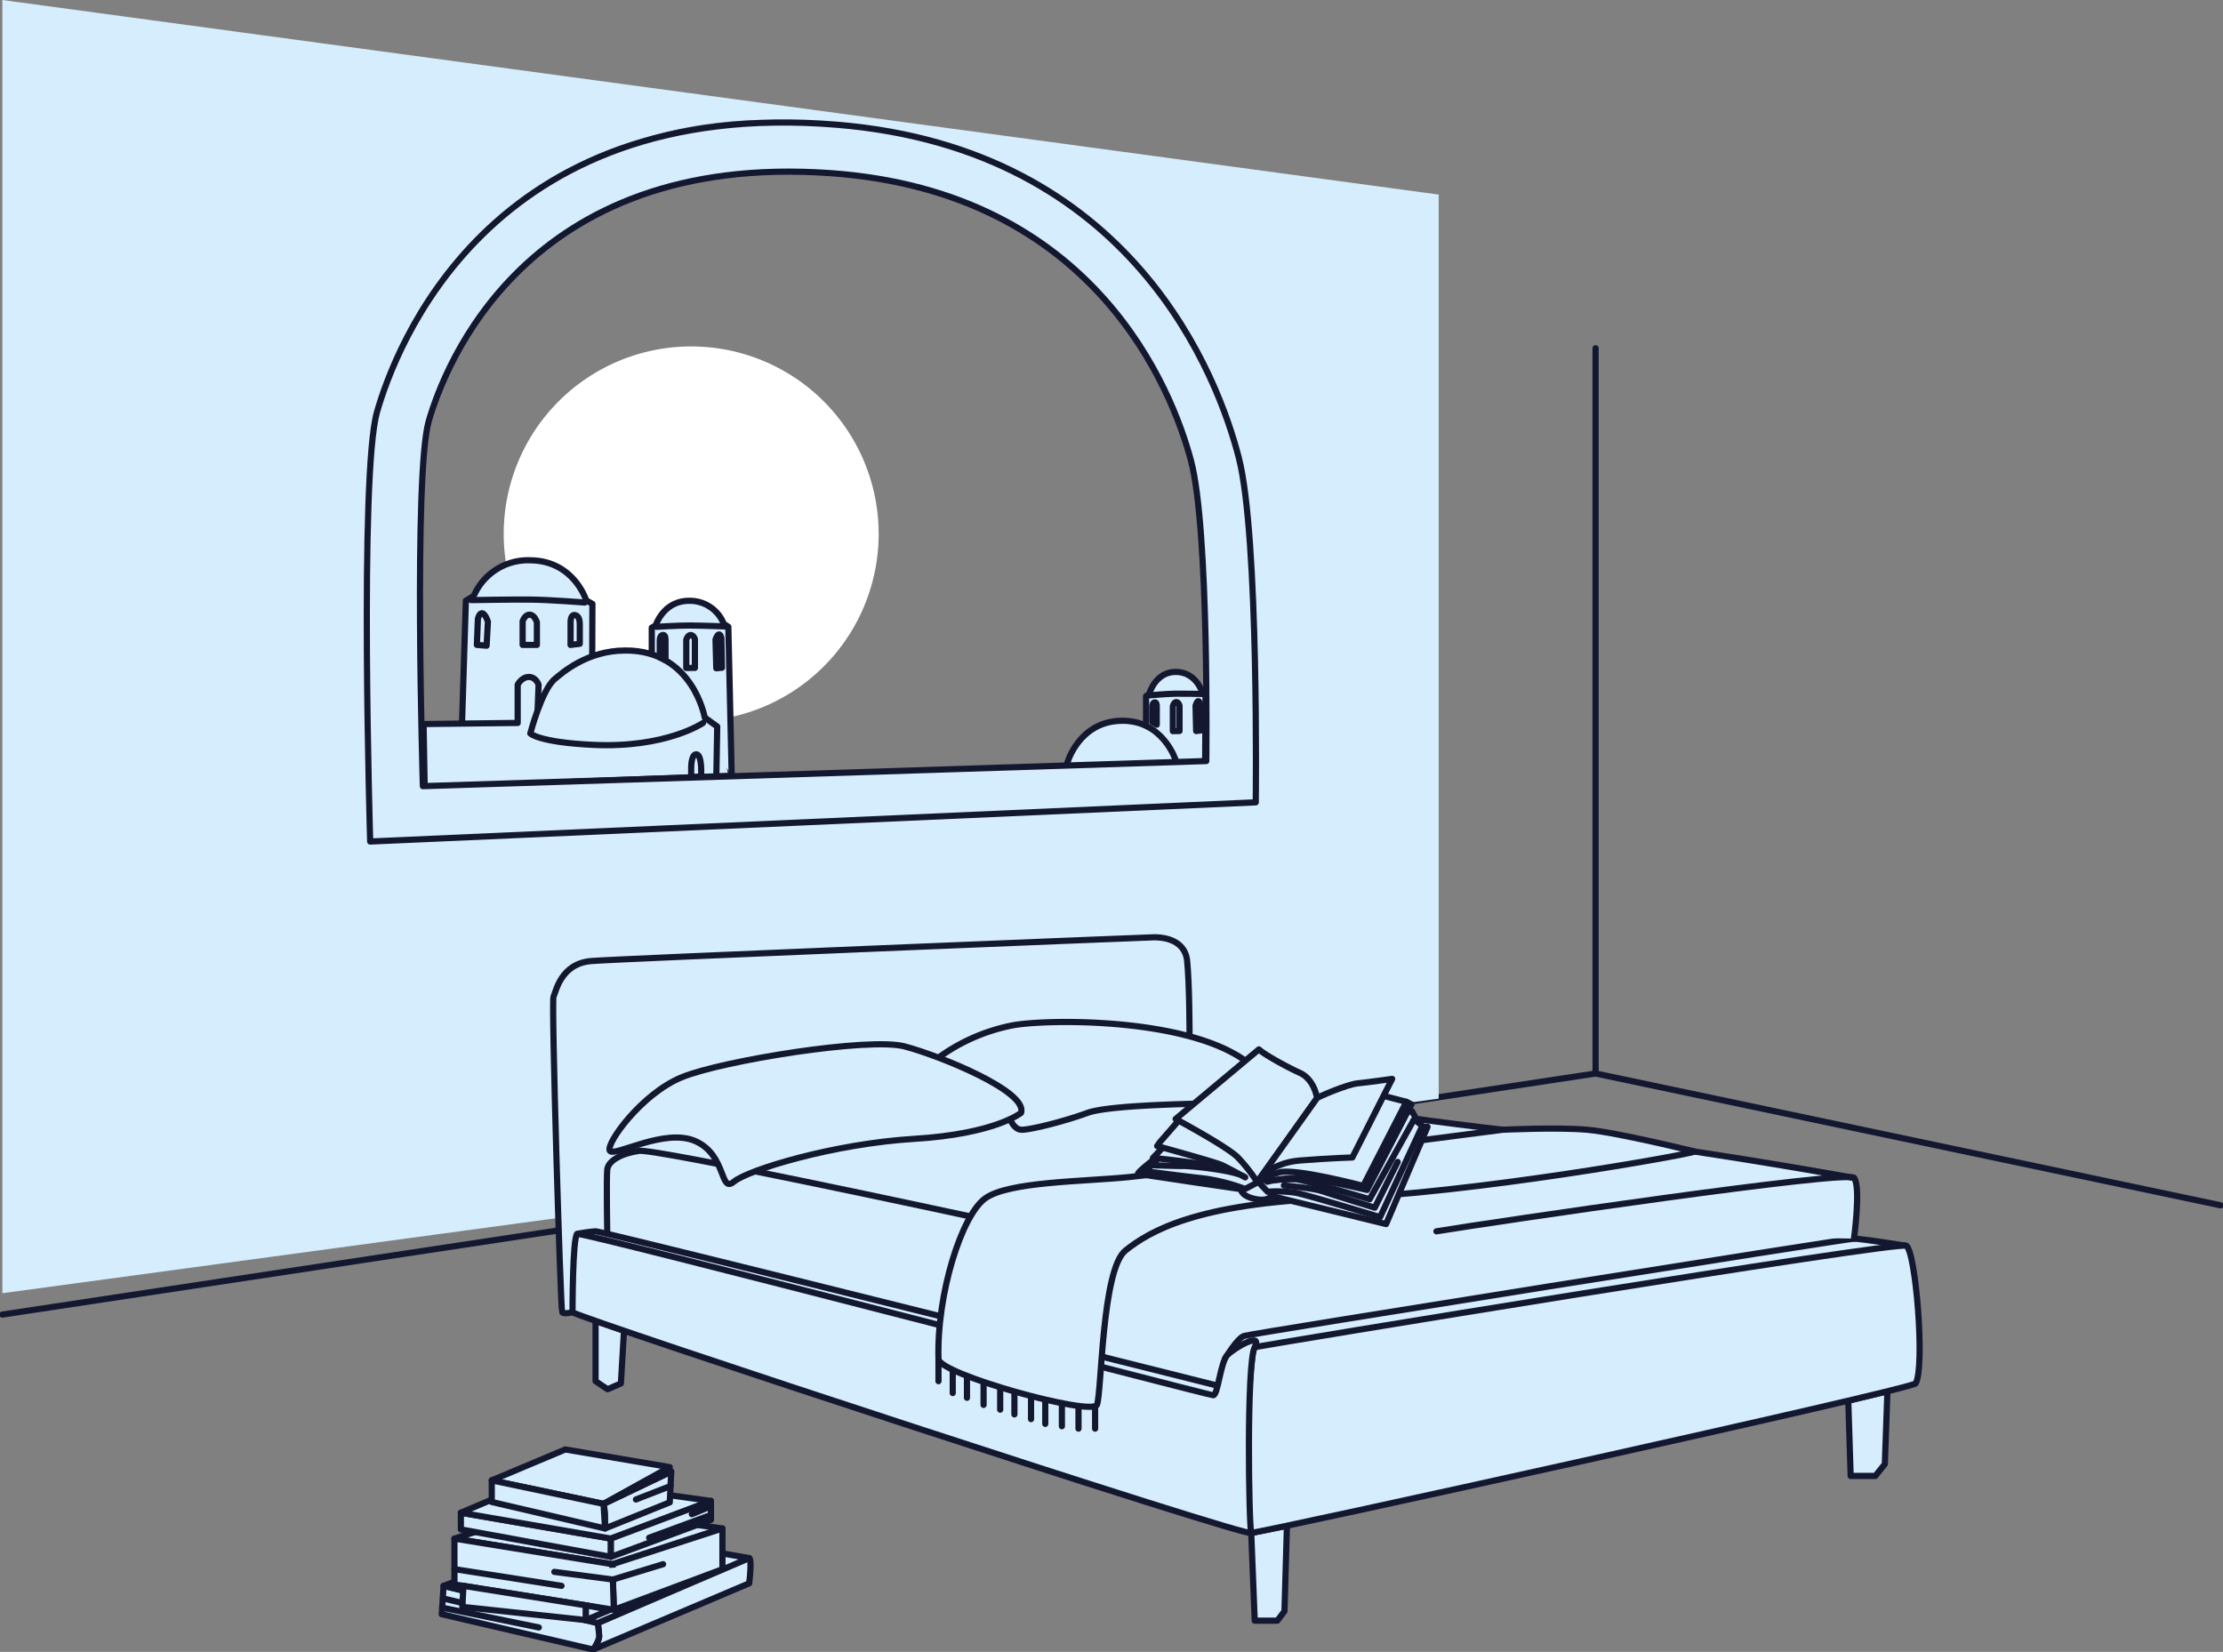 <svg xmlns="http://www.w3.org/2000/svg" xmlns:xlink="http://www.w3.org/1999/xlink" id="Group_9792" data-name="Group 9792" width="718.355" height="533.846" viewBox="0 0 718.355 533.846"><rect x="0" y="0" width="718.355" height="533.846" fill="#808080" stroke="none"/><defs><clipPath id="clip-path"><rect id="Rectangle_18045" data-name="Rectangle 18045" width="718.355" height="533.846" fill="none"></rect></clipPath></defs><g id="Group_9792-2" data-name="Group 9792" clip-path="url(#clip-path)"><path id="Path_15566" data-name="Path 15566" d="M333.422,206.581A60.581,60.581,0,1,1,272.841,146a60.581,60.581,0,0,1,60.581,60.581" transform="translate(-49.488 -34.04)" fill="#fff"></path><path id="Path_15567" data-name="Path 15567" d="M1,459.05l514.84-77.914V146.75" transform="translate(-0.233 -34.215)" fill="none" stroke="#131830" stroke-linecap="round" stroke-linejoin="round" stroke-width="2"></path><line id="Line_900" data-name="Line 900" x2="201.982" y2="42.605" transform="translate(515.607 346.922)" fill="none" stroke="#131830" stroke-linecap="round" stroke-linejoin="round" stroke-width="2"></line><path id="Path_15568" data-name="Path 15568" d="M1,0V417.935l464.143-62.883V62.884ZM119.854,271.957V154.07S142.372,23.308,270.661,40.308c124,16.432,133.016,124.468,133.016,124.468l2.349,94.519Z" transform="translate(-0.233 0)" fill="#d5edfc"></path><path id="Path_15569" data-name="Path 15569" d="M482.909,311.9l.033-20.913.985-.643s1.9-7.135,8.538-7.182c6.561-.046,8.541,6.4,8.541,6.4l1.145.819-.114,21.177" transform="translate(-112.59 -66.02)" fill="#d5edfc"></path><path id="Path_15570" data-name="Path 15570" d="M482.909,311.9l.033-20.913.985-.643s1.9-7.135,8.538-7.182c6.561-.046,8.541,6.4,8.541,6.4l1.145.819-.114,21.177" transform="translate(-112.59 -66.02)" fill="none" stroke="#131830" stroke-linecap="round" stroke-linejoin="round" stroke-width="2"></path><path id="Path_15571" data-name="Path 15571" d="M484.765,316.5s-4.051-13.022-17.582-12.747c-13.848.281-17.487,13.747-17.487,13.747" transform="translate(-104.846 -70.82)" fill="#d5edfc"></path><path id="Path_15572" data-name="Path 15572" d="M484.765,316.5s-4.051-13.022-17.582-12.747c-13.848.281-17.487,13.747-17.487,13.747" transform="translate(-104.846 -70.82)" fill="none" stroke="#131830" stroke-linecap="round" stroke-linejoin="round" stroke-width="2"></path><path id="Path_15573" data-name="Path 15573" d="M195.934,249.168l2.549-1.508a19.115,19.115,0,0,1,18.551-11.527c13.895.282,17.794,12.951,17.794,12.951l2.008,1.133-.067,16.874.067,40.709L194.7,309.164V288.818Z" transform="translate(-45.395 -55.053)" fill="#d5edfc"></path><path id="Path_15574" data-name="Path 15574" d="M195.934,249.168l2.549-1.508a19.115,19.115,0,0,1,18.551-11.527c13.895.282,17.794,12.951,17.794,12.951l2.008,1.133-.067,16.874.067,40.709L194.7,309.164V288.818Z" transform="translate(-45.395 -55.053)" fill="none" stroke="#131830" stroke-linecap="round" stroke-linejoin="round" stroke-width="2"></path><path id="Path_15575" data-name="Path 15575" d="M278.063,317.21l-99.214,3.81-.358-20.517,30.411-.356V287.777s1.248-2.462,3.594-2.478,3.162,2.5,3.162,2.5l-.312,8.083,57.485-1.34Z" transform="translate(-41.615 -66.517)" fill="#d5edfc"></path><path id="Path_15576" data-name="Path 15576" d="M278.063,317.21l-99.214,3.81-.358-20.517,30.411-.356V287.777s1.248-2.462,3.594-2.478,3.162,2.5,3.162,2.5l-.312,8.083,57.485-1.34Z" transform="translate(-41.615 -66.517)" fill="none" stroke="#131830" stroke-linecap="round" stroke-linejoin="round" stroke-width="2"></path><path id="Path_15577" data-name="Path 15577" d="M300.482,309.724l-1.09-48.131-1.473-.952a11.787,11.787,0,0,0-10.991-7.449c-8.555-.1-11.007,7.967-11.007,7.967l-1.272.709v8.546" transform="translate(-64.034 -59.031)" fill="#d5edfc"></path><path id="Path_15578" data-name="Path 15578" d="M300.482,309.724l-1.09-48.131-1.473-.952a11.787,11.787,0,0,0-10.991-7.449c-8.555-.1-11.007,7.967-11.007,7.967l-1.272.709v8.546" transform="translate(-64.034 -59.031)" fill="none" stroke="#131830" stroke-linecap="round" stroke-linejoin="round" stroke-width="2"></path><path id="Path_15579" data-name="Path 15579" d="M279.265,297.562s-11.889,8.17-35.458,7.073c-17.6-.819-20.343-3.69-20.343-3.69s3.711-14.157,7.939-17.618c2.242-1.835,10.331-9.177,22.748-9.188C276.025,274,279.834,295.8,279.834,295.8l4.038,2.911-.294,16.061" transform="translate(-52.101 -63.915)" fill="#d5edfc"></path><path id="Path_15580" data-name="Path 15580" d="M279.265,297.562s-11.889,8.17-35.458,7.073c-17.6-.819-20.343-3.69-20.343-3.69s3.711-14.157,7.939-17.618c2.242-1.835,10.331-9.177,22.748-9.188C276.025,274,279.834,295.8,279.834,295.8l4.038,2.911-.294,16.061" transform="translate(-52.101 -63.915)" fill="none" stroke="#131830" stroke-linecap="round" stroke-linejoin="round" stroke-width="2"></path><path id="Path_15581" data-name="Path 15581" d="M235.26,253.621s-11.227-.873-17.394-.941c-6.221-.069-19.3.17-19.3.17" transform="translate(-46.297 -58.909)" fill="none" stroke="#131830" stroke-linecap="round" stroke-linejoin="round" stroke-width="2"></path><path id="Path_15582" data-name="Path 15582" d="M224.842,268.817l-4.606,0v-7.678s.69-2.152,2.307-2.093,2.3,2.465,2.3,2.465Z" transform="translate(-51.348 -60.396)" fill="none" stroke="#131830" stroke-linecap="round" stroke-linejoin="round" stroke-width="2"></path><path id="Path_15583" data-name="Path 15583" d="M204.1,268.926l-3.143-.255.327-8.441s.423-1.914,1.409-1.778,1.828,2.693,1.828,2.693Z" transform="translate(-46.853 -60.256)" fill="none" stroke="#131830" stroke-linecap="round" stroke-linejoin="round" stroke-width="2"></path><path id="Path_15584" data-name="Path 15584" d="M243.408,268.481l-2.977.373.012-7.632s.029-2.093,1.229-2.039,1.736,1.26,1.736,3.031Z" transform="translate(-56.056 -60.428)" fill="none" stroke="#131830" stroke-linecap="round" stroke-linejoin="round" stroke-width="2"></path><path id="Path_15585" data-name="Path 15585" d="M276.694,264.027s6.992-.443,10.753-.424c3.739.019,11.421.3,11.421.3" transform="translate(-64.511 -61.459)" fill="none" stroke="#131830" stroke-linecap="round" stroke-linejoin="round" stroke-width="2"></path><path id="Path_15586" data-name="Path 15586" d="M289.193,278.254l2.786-.015v-9.306s-.416-1.354-1.392-1.327-1.394,1.539-1.394,1.539Z" transform="translate(-67.425 -62.392)" fill="none" stroke="#131830" stroke-linecap="round" stroke-linejoin="round" stroke-width="2"></path><path id="Path_15587" data-name="Path 15587" d="M301.761,278.305l1.834-.167-.19-9.665s-.246-1.183-.821-1.106-1.069,1.654-1.069,1.654Z" transform="translate(-70.298 -62.336)" fill="none" stroke="#131830" stroke-linecap="round" stroke-linejoin="round" stroke-width="2"></path><path id="Path_15588" data-name="Path 15588" d="M279.108,267.572c.751-.027.768,1.31.768,1.31l.005,6.89q-.89-.508-1.863-.951V269.5C278.018,268.368,278.356,267.6,279.108,267.572Z" transform="translate(-64.82 -62.384)" fill="none" stroke="#131830" stroke-linecap="round" stroke-linejoin="round" stroke-width="2"></path><path id="Path_15589" data-name="Path 15589" d="M484.536,292.869s5.422-.494,8.339-.532,8.876.093,8.876.093" transform="translate(-112.969 -68.157)" fill="none" stroke="#131830" stroke-linecap="round" stroke-linejoin="round" stroke-width="2"></path><path id="Path_15590" data-name="Path 15590" d="M494.229,305.264l2.163-.05v-8.2s-.323-1.186-1.081-1.15-1.083,1.376-1.083,1.376Z" transform="translate(-115.229 -68.98)" fill="none" stroke="#131830" stroke-linecap="round" stroke-linejoin="round" stroke-width="2"></path><path id="Path_15591" data-name="Path 15591" d="M503.993,305.136l1.426-.172-.148-8.521s-.192-1.039-.638-.964-.831,1.475-.831,1.475Z" transform="translate(-117.461 -68.89)" fill="none" stroke="#131830" stroke-linecap="round" stroke-linejoin="round" stroke-width="2"></path><path id="Path_15592" data-name="Path 15592" d="M486.406,296c.582-.034.6,1.143.6,1.143l0,6.067a16.326,16.326,0,0,0-1.444-.811v-4.682C485.562,296.716,485.824,296.034,486.406,296Z" transform="translate(-113.209 -69.012)" fill="none" stroke="#131830" stroke-linecap="round" stroke-linejoin="round" stroke-width="2"></path><path id="Path_15593" data-name="Path 15593" d="M291.259,322.3s-.064-4.379,1.623-4.424,1.619,5.195,1.619,5.195v2.05l-3.241.1Z" transform="translate(-67.907 -74.113)" fill="none" stroke="#131830" stroke-linecap="round" stroke-linejoin="round" stroke-width="2"></path><path id="Path_15594" data-name="Path 15594" d="M436.367,160.007c-6.621-25.785-34.079-99.8-129.9-107.664-112.811-9.26-142.846,72.766-148.589,92.8-5.789,20.2-2.218,138.848-2.218,138.848L441.83,271.329s1.083-85.834-5.462-111.322m-10.526,97.976L172.691,266.1s-3.077-100.872,1.913-118.041c4.954-17.048,30.949-87.084,129.851-80.065,85.617,6.076,110.429,70.379,116.43,92.855,5.94,22.246,4.957,97.135,4.957,97.135" transform="translate(-36.038 -12.034)" fill="#d5edfc"></path><path id="Path_15595" data-name="Path 15595" d="M436.367,160.007c-6.621-25.785-34.079-99.8-129.9-107.664-112.811-9.26-142.846,72.766-148.589,92.8-5.789,20.2-2.218,138.848-2.218,138.848L441.83,271.329S442.912,185.5,436.367,160.007Zm-10.526,97.976L172.691,266.1s-3.077-100.872,1.913-118.041c4.954-17.048,30.949-87.084,129.851-80.065,85.617,6.076,110.429,70.379,116.43,92.855C426.825,183.093,425.842,257.982,425.842,257.982Z" transform="translate(-36.038 -12.034)" fill="none" stroke="#131830" stroke-linecap="round" stroke-linejoin="round" stroke-width="2"></path><path id="Path_15596" data-name="Path 15596" d="M255.719,522.355l1.793-60.567L446.9,453.4s70.007,13.4,72.668,14.217,39.47,4.649,39.47,4.649l97.543,13.727.613,24.876-204.1,63.27Z" transform="translate(-59.621 -105.71)" fill="#d5edfc"></path><path id="Path_15597" data-name="Path 15597" d="M438.739,426.441s0-16.1-.767-23.772S428.77,395,427.236,395s-171.775,6.9-181.744,7.669-11.5,9.969-12.27,11.5S235.523,515.4,236,516.162s3.361,0,3.361,0" transform="translate(-54.347 -92.094)" fill="#d5edfc"></path><path id="Path_15598" data-name="Path 15598" d="M438.739,426.441s0-16.1-.767-23.772S428.77,395,427.236,395s-171.775,6.9-181.744,7.669-11.5,9.969-12.27,11.5S235.523,515.4,236,516.162s3.361,0,3.361,0" transform="translate(-54.347 -92.094)" fill="none" stroke="#131830" stroke-linecap="round" stroke-linejoin="round" stroke-width="2"></path><path id="Path_15599" data-name="Path 15599" d="M251.425,677.616a36.846,36.846,0,0,1,.475,4.278c0,1.426-1.9,4.278-1.9,4.278l50.389-21.391s.951-7.728,0-8.142-48.963,20.977-48.963,20.977" transform="translate(-58.287 -153.094)" fill="#d5edfc"></path><path id="Path_15600" data-name="Path 15600" d="M251.425,677.616a36.846,36.846,0,0,1,.475,4.278c0,1.426-1.9,4.278-1.9,4.278l50.389-21.391s.951-7.728,0-8.142S251.425,677.616,251.425,677.616Z" transform="translate(-58.287 -153.094)" fill="none" stroke="#131830" stroke-linecap="round" stroke-linejoin="round" stroke-width="2"></path><path id="Path_15601" data-name="Path 15601" d="M186.149,677.49,235.112,688.9s1.9-2.853,1.9-4.278a36.866,36.866,0,0,0-.475-4.279l-49.8-12.016Z" transform="translate(-43.401 -155.82)" fill="#d5edfc"></path><path id="Path_15602" data-name="Path 15602" d="M186.149,677.49,235.112,688.9s1.9-2.853,1.9-4.278a36.866,36.866,0,0,0-.475-4.279l-49.8-12.016Z" transform="translate(-43.401 -155.82)" fill="none" stroke="#131830" stroke-linecap="round" stroke-linejoin="round" stroke-width="2"></path><path id="Path_15603" data-name="Path 15603" d="M285.68,653.913l-50.865-8.971-47.9,17.932,49.8,12.017Z" transform="translate(-43.579 -150.368)" fill="#d5edfc"></path><path id="Path_15604" data-name="Path 15604" d="M285.68,653.913l-50.865-8.971-47.9,17.932,49.8,12.017Z" transform="translate(-43.579 -150.368)" fill="none" stroke="#131830" stroke-linecap="round" stroke-linejoin="round" stroke-width="2"></path><path id="Path_15605" data-name="Path 15605" d="M191.5,645.145l51.037,8.274,35.562-11.55-53.15-7.465Z" transform="translate(-44.649 -147.911)" fill="#d5edfc"></path><path id="Path_15606" data-name="Path 15606" d="M191.5,645.145l51.037,8.274,35.562-11.55-53.15-7.465Z" transform="translate(-44.649 -147.911)" fill="none" stroke="#131830" stroke-linecap="round" stroke-linejoin="round" stroke-width="2"></path><path id="Path_15607" data-name="Path 15607" d="M538.8,642.987,538,670.6l-2.3,3.067h-7.31L527.26,645.3Z" transform="translate(-122.93 -149.912)" fill="#d5edfc"></path><path id="Path_15608" data-name="Path 15608" d="M538.8,642.987,538,670.6l-2.3,3.067h-7.31L527.26,645.3Z" transform="translate(-122.93 -149.912)" fill="none" stroke="#131830" stroke-linecap="round" stroke-linejoin="round" stroke-width="2"></path><path id="Path_15609" data-name="Path 15609" d="M250.96,556.673v19.471l3.885,2.61,4.307-1.869,1-17.032Z" transform="translate(-58.511 -129.788)" fill="#d5edfc"></path><path id="Path_15610" data-name="Path 15610" d="M250.96,556.673v19.471l3.885,2.61,4.307-1.869,1-17.032Z" transform="translate(-58.511 -129.788)" fill="none" stroke="#131830" stroke-linecap="round" stroke-linejoin="round" stroke-width="2"></path><path id="Path_15611" data-name="Path 15611" d="M791.5,586.324l-.833,23.524-3.067,3.834h-7.978l-.773-24.315Z" transform="translate(-181.588 -136.701)" fill="#d5edfc"></path><path id="Path_15612" data-name="Path 15612" d="M791.5,586.324l-.833,23.524-3.067,3.834h-7.978l-.773-24.315Z" transform="translate(-181.588 -136.701)" fill="none" stroke="#131830" stroke-linecap="round" stroke-linejoin="round" stroke-width="2"></path><path id="Path_15613" data-name="Path 15613" d="M736.33,524.3s-14.57-2.3-16.871-2.3-194.78,30.674-197.081,31.441-6.188,7.41-6.188,7.41" transform="translate(-120.349 -121.704)" fill="#d5edfc"></path><path id="Path_15614" data-name="Path 15614" d="M736.33,524.3s-14.57-2.3-16.871-2.3-194.78,30.674-197.081,31.441-6.188,7.41-6.188,7.41" transform="translate(-120.349 -121.704)" fill="none" stroke="#131830" stroke-linecap="round" stroke-linejoin="round" stroke-width="2"></path><path id="Path_15615" data-name="Path 15615" d="M450.194,568.8s-198.959-49.954-201.03-49.889a49.331,49.331,0,0,0-5.9.832" transform="translate(-56.716 -120.985)" fill="#d5edfc"></path><path id="Path_15616" data-name="Path 15616" d="M450.194,568.8s-198.959-49.954-201.03-49.889a49.331,49.331,0,0,0-5.9.832" transform="translate(-56.716 -120.985)" fill="none" stroke="#131830" stroke-linecap="round" stroke-linejoin="round" stroke-width="2"></path><path id="Path_15617" data-name="Path 15617" d="M255.846,511.826s-.287-17.694,0-20.729,4.888-5.335,10.256-6.1,101.224,19.938,111.96,22.239" transform="translate(-59.621 -113.071)" fill="none" stroke="#131830" stroke-linecap="round" stroke-linejoin="round" stroke-width="2"></path><path id="Path_15618" data-name="Path 15618" d="M740.236,515.949s2.3-17.017,0-19.628S624.506,510.45,605.3,513.583" transform="translate(-141.126 -115.653)" fill="#d5edfc"></path><path id="Path_15619" data-name="Path 15619" d="M740.236,515.949s2.3-17.017,0-19.628S624.506,510.45,605.3,513.583" transform="translate(-141.126 -115.653)" fill="none" stroke="#131830" stroke-linecap="round" stroke-linejoin="round" stroke-width="2"></path><path id="Path_15620" data-name="Path 15620" d="M723.795,488.518s-63.7-11.568-93.2-13.608-95.81-12.335-95.81-12.335" transform="translate(-124.685 -107.849)" fill="#d5edfc"></path><path id="Path_15621" data-name="Path 15621" d="M723.795,488.518s-63.7-11.568-93.2-13.608-95.81-12.335-95.81-12.335" transform="translate(-124.685 -107.849)" fill="none" stroke="#131830" stroke-linecap="round" stroke-linejoin="round" stroke-width="2"></path><path id="Path_15622" data-name="Path 15622" d="M194.207,637.5v5.391l48.488,8.87v-5.9Z" transform="translate(-45.279 -148.633)" fill="#d5edfc"></path><path id="Path_15623" data-name="Path 15623" d="M194.207,637.5v5.391l48.488,8.87v-5.9Z" transform="translate(-45.279 -148.633)" fill="none" stroke="#131830" stroke-linecap="round" stroke-linejoin="round" stroke-width="2"></path><path id="Path_15624" data-name="Path 15624" d="M203.907,630.212l-9.7,4.112,48.489,8.364,32.325-12.168-47.81-6.655Z" transform="translate(-45.279 -145.454)" fill="#d5edfc"></path><path id="Path_15625" data-name="Path 15625" d="M203.907,630.212l-9.7,4.112,48.489,8.364,32.325-12.168-47.81-6.655Z" transform="translate(-45.279 -145.454)" fill="none" stroke="#131830" stroke-linecap="round" stroke-linejoin="round" stroke-width="2"></path><path id="Path_15626" data-name="Path 15626" d="M230.994,610.847l-23.769,9.983,36.129,7.606,21.391-11.884Z" transform="translate(-48.315 -142.419)" fill="#d5edfc"></path><path id="Path_15627" data-name="Path 15627" d="M230.994,610.847l-23.769,9.983,36.129,7.606,21.391-11.884Z" transform="translate(-48.315 -142.419)" fill="none" stroke="#131830" stroke-linecap="round" stroke-linejoin="round" stroke-width="2"></path><path id="Path_15628" data-name="Path 15628" d="M254.813,638.543V633.87a27.245,27.245,0,0,0-.475-3.267l21.868-10.458-.475,9.963Z" transform="translate(-59.299 -144.587)" fill="#d5edfc"></path><path id="Path_15629" data-name="Path 15629" d="M254.813,638.543V633.87a27.245,27.245,0,0,0-.475-3.267l21.868-10.458-.475,9.963Z" transform="translate(-59.299 -144.587)" fill="none" stroke="#131830" stroke-linecap="round" stroke-linejoin="round" stroke-width="2"></path><path id="Path_15630" data-name="Path 15630" d="M207.225,623.865v6.989l36.6,8.557-.475-7.94Z" transform="translate(-48.315 -145.454)" fill="#d5edfc"></path><path id="Path_15631" data-name="Path 15631" d="M207.225,623.865v6.989l36.6,8.557-.475-7.94Z" transform="translate(-48.315 -145.454)" fill="none" stroke="#131830" stroke-linecap="round" stroke-linejoin="round" stroke-width="2"></path><path id="Path_15632" data-name="Path 15632" d="M276.205,620l-1.9-.475-19.966,10.934Z" transform="translate(-59.299 -144.442)" fill="#d5edfc"></path><path id="Path_15633" data-name="Path 15633" d="M276.205,620l-1.9-.475-19.966,10.934Z" transform="translate(-59.299 -144.442)" fill="none" stroke="#131830" stroke-linecap="round" stroke-linejoin="round" stroke-width="2"></path><path id="Path_15634" data-name="Path 15634" d="M257.438,650.608l32.326-11.965v-6.1l-32.326,12.168Z" transform="translate(-60.021 -147.477)" fill="#d5edfc"></path><path id="Path_15635" data-name="Path 15635" d="M257.438,650.608l32.326-11.965v-6.1l-32.326,12.168Z" transform="translate(-60.021 -147.477)" fill="none" stroke="#131830" stroke-linecap="round" stroke-linejoin="round" stroke-width="2"></path><path id="Path_15636" data-name="Path 15636" d="M258.058,655.688l.475,14.737,35.086-13.118V644.138Z" transform="translate(-60.166 -150.18)" fill="#d5edfc"></path><path id="Path_15637" data-name="Path 15637" d="M258.058,655.688l.475,14.737,35.086-13.118V644.138Z" transform="translate(-60.166 -150.18)" fill="none" stroke="#131830" stroke-linecap="round" stroke-linejoin="round" stroke-width="2"></path><path id="Path_15638" data-name="Path 15638" d="M191.5,648.411l51.037,8.273.475,14.737-51.512-8.2Z" transform="translate(-44.649 -151.177)" fill="#d5edfc"></path><path id="Path_15639" data-name="Path 15639" d="M191.5,648.411l51.037,8.273.475,14.737-51.512-8.2Z" transform="translate(-44.649 -151.177)" fill="none" stroke="#131830" stroke-linecap="round" stroke-linejoin="round" stroke-width="2"></path><path id="Path_15640" data-name="Path 15640" d="M234.759,679.392v-4.766l-39.564-6.3-.367,6.787Z" transform="translate(-45.424 -155.82)" fill="#d5edfc"></path><path id="Path_15641" data-name="Path 15641" d="M234.759,679.392v-4.766l-39.564-6.3-.367,6.787Z" transform="translate(-45.424 -155.82)" fill="none" stroke="#131830" stroke-linecap="round" stroke-linejoin="round" stroke-width="2"></path><path id="Path_15642" data-name="Path 15642" d="M254.667,677.979l-7.768,3.327v-4.766Z" transform="translate(-57.564 -157.735)" fill="#d5edfc"></path><path id="Path_15643" data-name="Path 15643" d="M254.667,677.979l-7.768,3.327v-4.766Z" transform="translate(-57.564 -157.735)" fill="none" stroke="#131830" stroke-linecap="round" stroke-linejoin="round" stroke-width="2"></path><line id="Line_901" data-name="Line 901" x1="11.185" y2="4.35" transform="translate(205.498 480.241)" fill="#d5edfc"></line><line id="Line_902" data-name="Line 902" x1="11.185" y2="4.35" transform="translate(205.498 480.241)" fill="none" stroke="#131830" stroke-linecap="round" stroke-linejoin="round" stroke-width="2"></line><line id="Line_903" data-name="Line 903" x1="6.18" y2="2.549" transform="translate(223.562 486.796)" fill="#d5edfc"></line><line id="Line_904" data-name="Line 904" x1="6.18" y2="2.549" transform="translate(223.562 486.796)" fill="none" stroke="#131830" stroke-linecap="round" stroke-linejoin="round" stroke-width="2"></line><line id="Line_905" data-name="Line 905" x1="19.966" y2="7.363" transform="translate(209.776 489.587)" fill="#d5edfc"></line><line id="Line_906" data-name="Line 906" x1="19.966" y2="7.363" transform="translate(209.776 489.587)" fill="none" stroke="#131830" stroke-linecap="round" stroke-linejoin="round" stroke-width="2"></line><path id="Path_15644" data-name="Path 15644" d="M268.742,659.2l-16.226,4.955L233.6,661.677" transform="translate(-54.465 -153.692)" fill="#d5edfc"></path><path id="Path_15645" data-name="Path 15645" d="M268.742,659.2l-16.226,4.955L233.6,661.677" transform="translate(-54.465 -153.692)" fill="none" stroke="#131830" stroke-linecap="round" stroke-linejoin="round" stroke-width="2"></path><line id="Line_907" data-name="Line 907" x2="34.591" y2="5.406" transform="translate(146.855 507.1)" fill="#d5edfc"></line><line id="Line_908" data-name="Line 908" x2="34.591" y2="5.406" transform="translate(146.855 507.1)" fill="none" stroke="#131830" stroke-linecap="round" stroke-linejoin="round" stroke-width="2"></line><line id="Line_909" data-name="Line 909" x2="6.069" y2="1.446" transform="translate(143.335 516.593)" fill="#d5edfc"></line><line id="Line_910" data-name="Line 910" x2="6.069" y2="1.446" transform="translate(143.335 516.593)" fill="none" stroke="#131830" stroke-linecap="round" stroke-linejoin="round" stroke-width="2"></line><line id="Line_911" data-name="Line 911" x2="31.239" y2="6.392" transform="translate(142.883 519.557)" fill="#d5edfc"></line><line id="Line_912" data-name="Line 912" x2="31.239" y2="6.392" transform="translate(142.883 519.557)" fill="none" stroke="#131830" stroke-linecap="round" stroke-linejoin="round" stroke-width="2"></line><path id="Path_15646" data-name="Path 15646" d="M395.473,442.218A60.5,60.5,0,0,1,419.849,431.7c13.8-2.3,69.017-2.3,81.286,18.4,3.834,6.135.888,6.314-5.307,6.608s-43.771.294-52.206,3.361-18.907,5.531-21.34,5.449-3.68-3.431-3.68-3.431" transform="translate(-92.204 -100.415)" fill="#d5edfc"></path><path id="Path_15647" data-name="Path 15647" d="M395.473,442.218A60.5,60.5,0,0,1,419.849,431.7c13.8-2.3,69.017-2.3,81.286,18.4,3.834,6.135.888,6.314-5.307,6.608s-43.771.294-52.206,3.361-18.907,5.531-21.34,5.449-3.68-3.431-3.68-3.431" transform="translate(-92.204 -100.415)" fill="none" stroke="#131830" stroke-linecap="round" stroke-linejoin="round" stroke-width="2"></path><path id="Path_15648" data-name="Path 15648" d="M389.823,462.259s-8.349,6.8-34.465,8.386-53.722,10.018-58.324,13.852-2.3-8.435-12.27-13.036-26.545,5.266-27.843,3.017,10.205-18.354,23.242-23.722,60.581-13.036,72.084-9.969,39.876,14.57,37.576,21.472" transform="translate(-59.878 -102.606)" fill="#d5edfc"></path><path id="Path_15649" data-name="Path 15649" d="M389.823,462.259s-8.349,6.8-34.465,8.386-53.722,10.018-58.324,13.852-2.3-8.435-12.27-13.036-26.545,5.266-27.843,3.017,10.205-18.354,23.242-23.722,60.581-13.036,72.084-9.969S392.123,455.357,389.823,462.259Z" transform="translate(-59.878 -102.606)" fill="none" stroke="#131830" stroke-linecap="round" stroke-linejoin="round" stroke-width="2"></path><path id="Path_15650" data-name="Path 15650" d="M741.52,569.462c-1.076,1.883-211.651,48.312-214.718,48.312s-.816-59.406,1.126-59.994,207.458-34.329,210.525-32.8,6.135,39.109,3.067,44.477" transform="translate(-122.472 -122.388)" fill="#d5edfc"></path><path id="Path_15651" data-name="Path 15651" d="M741.52,569.462c-1.076,1.883-211.651,48.312-214.718,48.312s-.816-59.406,1.126-59.994,207.458-34.329,210.525-32.8S744.587,564.094,741.52,569.462Z" transform="translate(-122.472 -122.388)" fill="none" stroke="#131830" stroke-linecap="round" stroke-linejoin="round" stroke-width="2"></path><path id="Path_15652" data-name="Path 15652" d="M241.26,545.3c.767,1.534,220.086,73.618,219.319,71.317S459,561.815,461.7,556.627s-6.494.179-8.794,2.48-3.067,13.036-4.6,13.036S244.327,519.231,242.794,520,241.26,545.3,241.26,545.3" transform="translate(-56.25 -121.235)" fill="#d5edfc"></path><path id="Path_15653" data-name="Path 15653" d="M241.26,545.3c.767,1.534,220.086,73.618,219.319,71.317S459,561.815,461.7,556.627s-6.494.179-8.794,2.48-3.067,13.036-4.6,13.036S244.327,519.231,242.794,520,241.26,545.3,241.26,545.3Z" transform="translate(-56.25 -121.235)" fill="none" stroke="#131830" stroke-linecap="round" stroke-linejoin="round" stroke-width="2"></path><line id="Line_913" data-name="Line 913" y2="7.176" transform="translate(303.269 439.18)" fill="#d5edfc"></line><line id="Line_914" data-name="Line 914" y2="7.176" transform="translate(303.269 439.18)" fill="none" stroke="#131830" stroke-linecap="round" stroke-linejoin="round" stroke-width="2"></line><line id="Line_915" data-name="Line 915" y2="7.176" transform="translate(307.87 443.014)" fill="#d5edfc"></line><line id="Line_916" data-name="Line 916" y2="7.176" transform="translate(307.87 443.014)" fill="none" stroke="#131830" stroke-linecap="round" stroke-linejoin="round" stroke-width="2"></line><line id="Line_917" data-name="Line 917" y2="7.176" transform="translate(353.881 454.517)" fill="#d5edfc"></line><line id="Line_918" data-name="Line 918" y2="7.176" transform="translate(353.881 454.517)" fill="none" stroke="#131830" stroke-linecap="round" stroke-linejoin="round" stroke-width="2"></line><line id="Line_919" data-name="Line 919" y2="7.176" transform="translate(348.513 454.517)" fill="#d5edfc"></line><line id="Line_920" data-name="Line 920" y2="7.176" transform="translate(348.513 454.517)" fill="none" stroke="#131830" stroke-linecap="round" stroke-linejoin="round" stroke-width="2"></line><line id="Line_921" data-name="Line 921" y2="7.176" transform="translate(343.145 453.75)" fill="#d5edfc"></line><line id="Line_922" data-name="Line 922" y2="7.176" transform="translate(343.145 453.75)" fill="none" stroke="#131830" stroke-linecap="round" stroke-linejoin="round" stroke-width="2"></line><line id="Line_923" data-name="Line 923" y2="7.176" transform="translate(337.777 452.983)" fill="#d5edfc"></line><line id="Line_924" data-name="Line 924" y2="7.176" transform="translate(337.777 452.983)" fill="none" stroke="#131830" stroke-linecap="round" stroke-linejoin="round" stroke-width="2"></line><line id="Line_925" data-name="Line 925" y2="7.176" transform="translate(333.176 451.45)" fill="#d5edfc"></line><line id="Line_926" data-name="Line 926" y2="7.176" transform="translate(333.176 451.45)" fill="none" stroke="#131830" stroke-linecap="round" stroke-linejoin="round" stroke-width="2"></line><line id="Line_927" data-name="Line 927" y2="7.176" transform="translate(327.808 449.916)" fill="#d5edfc"></line><line id="Line_928" data-name="Line 928" y2="7.176" transform="translate(327.808 449.916)" fill="none" stroke="#131830" stroke-linecap="round" stroke-linejoin="round" stroke-width="2"></line><line id="Line_929" data-name="Line 929" y2="7.176" transform="translate(323.207 448.382)" fill="#d5edfc"></line><line id="Line_930" data-name="Line 930" y2="7.176" transform="translate(323.207 448.382)" fill="none" stroke="#131830" stroke-linecap="round" stroke-linejoin="round" stroke-width="2"></line><line id="Line_931" data-name="Line 931" y2="7.176" transform="translate(317.839 446.848)" fill="#d5edfc"></line><line id="Line_932" data-name="Line 932" y2="7.176" transform="translate(317.839 446.848)" fill="none" stroke="#131830" stroke-linecap="round" stroke-linejoin="round" stroke-width="2"></line><line id="Line_933" data-name="Line 933" y2="7.176" transform="translate(312.471 444.548)" fill="#d5edfc"></line><line id="Line_934" data-name="Line 934" y2="7.176" transform="translate(312.471 444.548)" fill="none" stroke="#131830" stroke-linecap="round" stroke-linejoin="round" stroke-width="2"></line><path id="Path_15654" data-name="Path 15654" d="M639.872,483.05s-25.073-6.2-34.748-7.055-27.343,0-27.343,0-105.649,13.789-120.675,15.288-38.8,1.434-46.468,6.834-15.776,30.957-15.174,51.92c-.163,4.859,49.682,18.663,51.216,14.829s1.534-43.711,9.2-49.845,23.005-15.337,67.483-16.871,114.153-14.1,116.508-15.1" transform="translate(-92.195 -110.89)" fill="#d5edfc"></path><path id="Path_15655" data-name="Path 15655" d="M639.872,483.05s-25.073-6.2-34.748-7.055-27.343,0-27.343,0-105.649,13.789-120.675,15.288-38.8,1.434-46.468,6.834-15.776,30.957-15.174,51.92c-.163,4.859,49.682,18.663,51.216,14.829s1.534-43.711,9.2-49.845,23.005-15.337,67.483-16.871S637.517,484.054,639.872,483.05Z" transform="translate(-92.195 -110.89)" fill="none" stroke="#131830" stroke-linecap="round" stroke-linejoin="round" stroke-width="2"></path><path id="Path_15656" data-name="Path 15656" d="M571.281,474.908l1.837-.049-13.4,31.437-37.146-9.1s-.815,1.947-5.32.964c-4.482-.978-4.465-3.155-4.465-3.155s-32.659-4.741-33.185-4.991,5.43-4.893,5.43-4.893" transform="translate(-111.811 -110.713)" fill="#d5edfc"></path><path id="Path_15657" data-name="Path 15657" d="M571.281,474.908l1.837-.049-13.4,31.437-37.146-9.1s-.815,1.947-5.32.964c-4.482-.978-4.465-3.155-4.465-3.155s-32.659-4.741-33.185-4.991,5.43-4.893,5.43-4.893" transform="translate(-111.811 -110.713)" fill="none" stroke="#131830" stroke-linecap="round" stroke-linejoin="round" stroke-width="2"></path><line id="Line_935" data-name="Line 935" y1="2.187" x2="2.048" transform="translate(372.111 374.379)" fill="#d5edfc"></line><line id="Line_936" data-name="Line 936" y1="2.187" x2="2.048" transform="translate(372.111 374.379)" fill="none" stroke="#131830" stroke-linecap="round" stroke-linejoin="round" stroke-width="2"></line><path id="Path_15658" data-name="Path 15658" d="M489.009,483.628l-3.174,3.357s25.8,2.248,29.437,6.055" transform="translate(-113.272 -112.758)" fill="#d5edfc"></path><path id="Path_15659" data-name="Path 15659" d="M489.009,483.628l-3.174,3.357s25.8,2.248,29.437,6.055" transform="translate(-113.272 -112.758)" fill="none" stroke="#131830" stroke-linecap="round" stroke-linejoin="round" stroke-width="2"></path><line id="Line_937" data-name="Line 937" x1="7.051" y2="13.546" transform="translate(449.245 359.207)" fill="#d5edfc"></line><line id="Line_938" data-name="Line 938" x1="7.051" y2="13.546" transform="translate(449.245 359.207)" fill="none" stroke="#131830" stroke-linecap="round" stroke-linejoin="round" stroke-width="2"></line><path id="Path_15660" data-name="Path 15660" d="M493.3,469.826l-6.046,6.94-.9,1.282s18.662,5.13,20.818,6.112,7.632,4.01,7.632,4.01c-2.734-2.307-18.016-3.734-19.929-3.682s-10.344-.246-10.344-.246-2.357,2.153-2.335,1.89c1.624.219,13.326,1.754,19.358,2.39a62.432,62.432,0,0,1,13.233,3.4l4.273-2.268,2.982,3.161a41.422,41.422,0,0,1,8.954.307c3.949.715,27.39,7.9,27.39,7.9l13.664-29.5L570,469.859l-.885.023.756-1-1.148-2-1.432.038,1.222-2.34-1.623-.828-7.37-1.923" transform="translate(-112.425 -107.675)" fill="#d5edfc"></path><path id="Path_15661" data-name="Path 15661" d="M493.3,469.826l-6.046,6.94-.9,1.282s18.662,5.13,20.818,6.112,7.632,4.01,7.632,4.01c-2.734-2.307-18.016-3.734-19.929-3.682s-10.344-.246-10.344-.246-2.357,2.153-2.335,1.89c1.624.219,13.326,1.754,19.358,2.39a62.432,62.432,0,0,1,13.233,3.4l4.273-2.268,2.982,3.161a41.422,41.422,0,0,1,8.954.307c3.949.715,27.39,7.9,27.39,7.9l13.664-29.5L570,469.859l-.885.023.756-1-1.148-2-1.432.038,1.222-2.34-1.623-.828-7.37-1.923" transform="translate(-112.425 -107.675)" fill="none" stroke="#131830" stroke-linecap="round" stroke-linejoin="round" stroke-width="2"></path><path id="Path_15662" data-name="Path 15662" d="M541.11,457.984s-.836-6-5.529-8.139c-4.639-2.117-11.757-6.114-13.267-7.593l-26.9,22.486s16.594,8.9,20.058,12.388a51.988,51.988,0,0,1,6.287,7.978Z" transform="translate(-115.506 -103.111)" fill="#d5edfc"></path><path id="Path_15663" data-name="Path 15663" d="M541.11,457.984s-.836-6-5.529-8.139c-4.639-2.117-11.757-6.114-13.267-7.593l-26.9,22.486s16.594,8.9,20.058,12.388a51.988,51.988,0,0,1,6.287,7.978Z" transform="translate(-115.506 -103.111)" fill="none" stroke="#131830" stroke-linecap="round" stroke-linejoin="round" stroke-width="2"></path><path id="Path_15664" data-name="Path 15664" d="M541.017,497.272s9.5.829,12.348,1.84c2.86,1.016,17.023,5.346,17.023,5.346l7.4-14.8" transform="translate(-126.138 -114.164)" fill="#d5edfc"></path><path id="Path_15665" data-name="Path 15665" d="M541.017,497.272s9.5.829,12.348,1.84c2.86,1.016,17.023,5.346,17.023,5.346l7.4-14.8" transform="translate(-126.138 -114.164)" fill="none" stroke="#131830" stroke-linecap="round" stroke-linejoin="round" stroke-width="2"></path><path id="Path_15666" data-name="Path 15666" d="M581.741,472.331l-14.1,25.351s-21.1-6.238-23.741-6.435a55.555,55.555,0,0,0-7.533.347" transform="translate(-125.053 -110.124)" fill="#d5edfc"></path><path id="Path_15667" data-name="Path 15667" d="M581.741,472.331l-14.1,25.351s-21.1-6.238-23.741-6.435a55.555,55.555,0,0,0-7.533.347" transform="translate(-125.053 -110.124)" fill="none" stroke="#131830" stroke-linecap="round" stroke-linejoin="round" stroke-width="2"></path><path id="Path_15668" data-name="Path 15668" d="M579.357,468.468l-13.107,25.317s-14.179-3.4-20.016-3.783a40.865,40.865,0,0,0-12.271,1.129" transform="translate(-124.493 -109.223)" fill="#d5edfc"></path><path id="Path_15669" data-name="Path 15669" d="M579.357,468.468l-13.107,25.317s-14.179-3.4-20.016-3.783a40.865,40.865,0,0,0-12.271,1.129" transform="translate(-124.493 -109.223)" fill="none" stroke="#131830" stroke-linecap="round" stroke-linejoin="round" stroke-width="2"></path><path id="Path_15670" data-name="Path 15670" d="M578.352,464.337,564.414,491.5s-21.943-5.815-27.127-4.361c-5.216,1.464-5.909,3.084-5.909,3.084" transform="translate(-123.891 -108.26)" fill="#d5edfc"></path><path id="Path_15671" data-name="Path 15671" d="M578.352,464.337,564.414,491.5s-21.943-5.815-27.127-4.361c-5.216,1.464-5.909,3.084-5.909,3.084" transform="translate(-123.891 -108.26)" fill="none" stroke="#131830" stroke-linecap="round" stroke-linejoin="round" stroke-width="2"></path><path id="Path_15672" data-name="Path 15672" d="M549.12,460.879,529.772,488s3.8-6.175,13.881-6.962c10.06-.786,16.87-.967,16.87-.967l12.865-25.4s-7.845,1.125-11.159,1.442-12.615,4.283-13.109,4.766" transform="translate(-123.516 -106.006)" fill="#d5edfc"></path><path id="Path_15673" data-name="Path 15673" d="M549.12,460.879,529.772,488s3.8-6.175,13.881-6.962c10.06-.786,16.87-.967,16.87-.967l12.865-25.4s-7.845,1.125-11.159,1.442S549.613,460.4,549.12,460.879Z" transform="translate(-123.516 -106.006)" fill="none" stroke="#131830" stroke-linecap="round" stroke-linejoin="round" stroke-width="2"></path></g></svg>